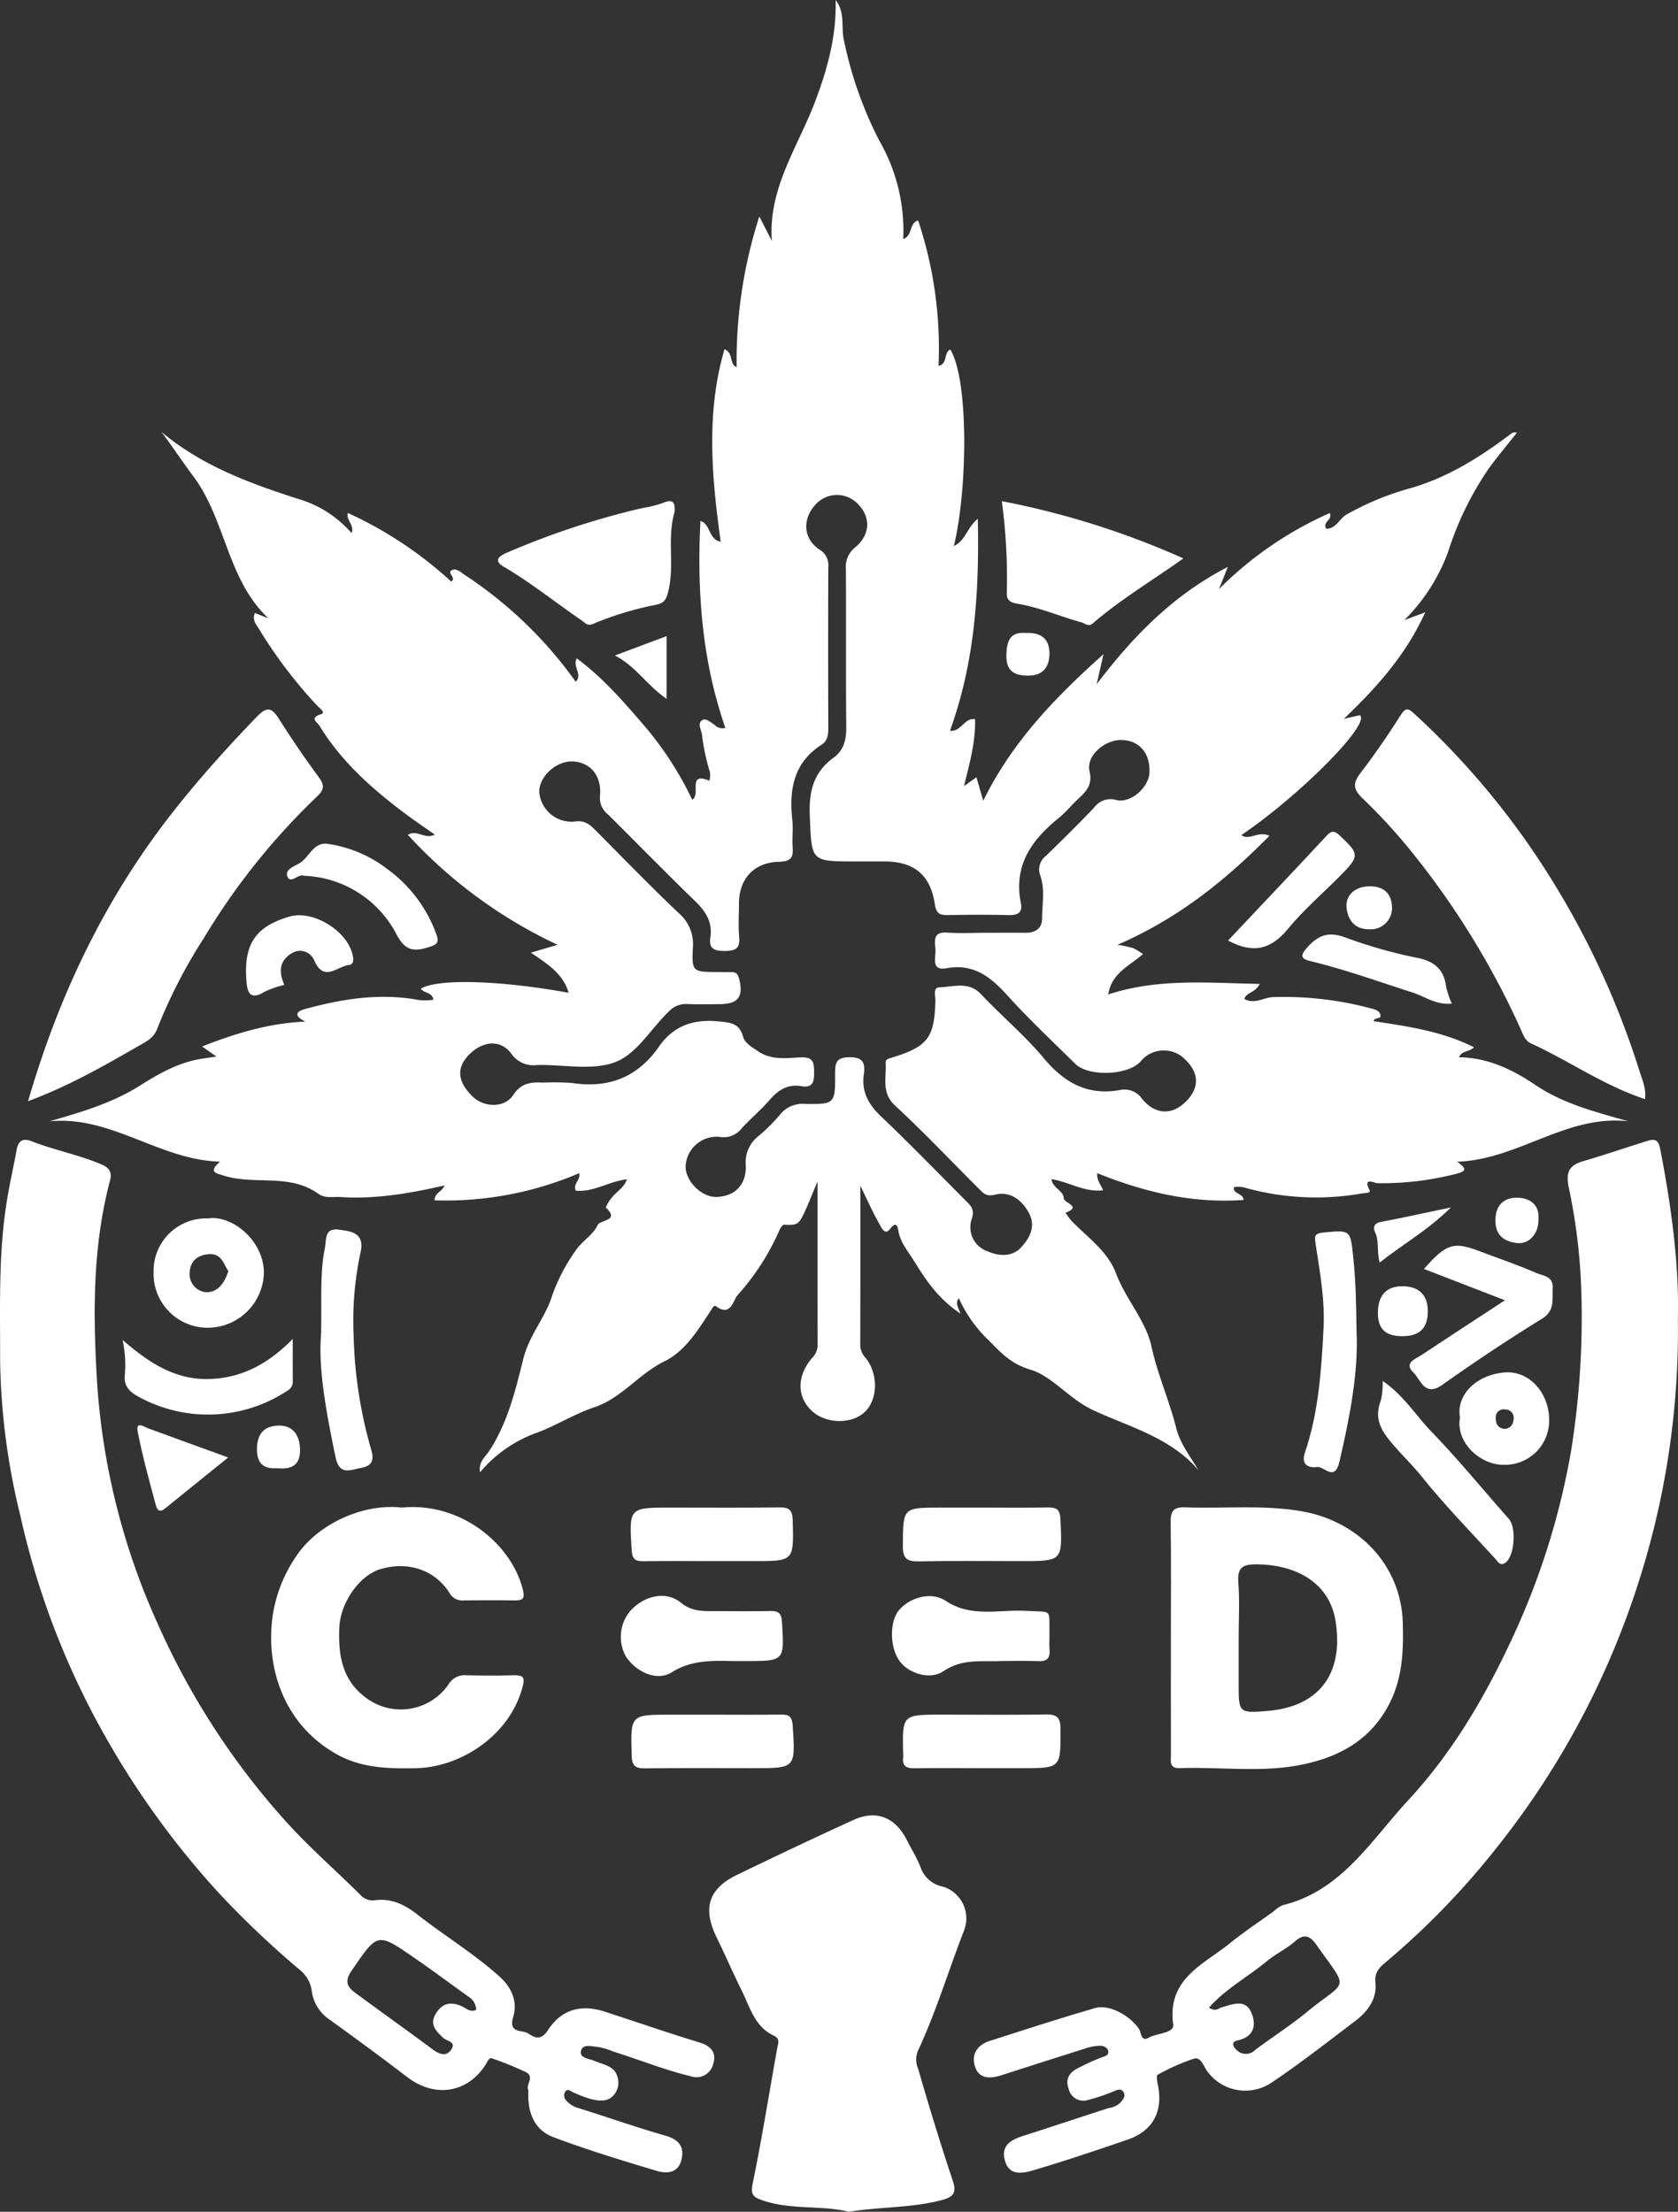 <svg xmlns="http://www.w3.org/2000/svg" width="287.315" height="378.645" viewBox="0 0 287.315 378.645">
  <rect x="0" y="0" width="287.315" height="378.645" fill="#333333" stroke="none"/>
  <g id="Group_607" data-name="Group 607" transform="translate(-2231.969 1059.208)">
    <path id="Path_5094" data-name="Path 5094" d="M2283.322-953.352l-2.325-.919c-.484,1.218.23,1.975.678,2.688a81.03,81.03,0,0,0,10.01,13.194c.372.386,1.5,1.17.671,1.438-2.094.676-.709,1.306-.243,2.066,3.811,6.2,9.161,10.9,14.917,15.182,1.527,1.137,3.113,2.2,4.785,3.369-1.725.9-2.965-.914-4.624.038a81.754,81.754,0,0,0,25.641,18.831l-4.57,1.351c2.883,1.94,5.537,3.64,6.465,6.866-11.793-2.157-22.5-2.445-25.318-.7.533.8,1.967.562,2.16,1.884a8.81,8.81,0,0,1-3.267-.082c-6.394-1.027-12.636.011-18.792,1.7-1.729.474-1.593,1.323.154,2.127-6.256.273-11.85,1.972-17.695,4.263l2.452,1.722c-1.322.207-2.406.326-3.465.552-3.584.763-6.659,2.552-9.743,4.491-4.691,2.949-10.017,4.49-15.37,6.05,10.544-1.058,18.853,6.64,29.2,6.9-2.121,1.833-.635,1.987.623,2.387,5.275,1.681,11.272-.444,16.195,3.113,1.142.825,2.541.477,3.843.561,5.971.386,11.8-.62,17.78-1.991-.444,1.131-1.7,1.228-1.71,2.554a58.177,58.177,0,0,0,24.773-4.653c.25,1.22-1.15,1.835-.582,3,3.065.289,5.672-1.612,8.752-1.952-.529,1.485-1.8,2.1-2.579,3.125a6.518,6.518,0,0,0-1.054,1.712c2.519,2.318-.963,2.055-1.4,3.014-.69,1.5-2.28,2.494-3.379,3.839a30.983,30.983,0,0,0-4.674,9.041c-1.3,3.43-3.713,6.154-4.695,10.12-1.306,5.279-2.679,10.918-5.83,15.693-.667,1.009-1.843,1.825-1.549,3.616a22.659,22.659,0,0,1,9.218-6.584c3.619-1.258,6.8-3.369,10.468-4.592,4.5-1.5,7.533-5.686,11.917-7.833,3.485-1.707,5.681-5.276,7.836-8.562.265-.4.585-1.144.975-.853,2.516,1.878,2.9-.99,3.674-1.888a41.592,41.592,0,0,0,7.161-11.092c.162-.391.559-1,.815-.985,1.95.112,2.438.014,3.188-1.493.831-1.668,1.486-3.423,2.536-5.887,0,9.872-.01,18.969.015,28.066a3.1,3.1,0,0,1-.946,2.137c-2.658,3.1-2.632,6.665.006,9.1,2.323,2.14,6.62,2.268,8.882.266,2.358-2.088,2.537-6.483.315-9.341a3.307,3.307,0,0,1-.956-2.137c.026-8.9.015-17.8.015-27.376,1.268,2.593,2.142,4.591,3.223,6.469.325.565.949,2.177,1.9.885,1-1.357,1.281-.312,1.367.253.32,2.1,1.71,3.653,2.744,5.328,1.971,3.2,4.064,6.374,7.935,8.975-.505-1.248-.954-1.91-.293-2.64a22.829,22.829,0,0,0,5.172,7.261c1.94,1.968,3.711,3.962,7.029,4.941,3.829,1.129,6.609,5.013,10.831,6.971,6.129,2.843,13.205,4.647,17.985,10.257-1.443-2.409-3.165-4.641-3.8-7.19-1.186-4.742-3.2-9.192-4.251-14.016-.974-4.451-4.431-8.1-6.077-12.523-1.4-3.759-4.881-6.126-7.611-8.965a13.335,13.335,0,0,1-1.023-1.372c2.9-1.128-.27-1.638-.3-2.494-.045-1.343-1.9-1.694-2.105-3.272,3.01.459,5.619,2.3,8.85,1.907-.381-.919-1.124-1.681-1.019-2.929,8.1,3.261,16.331,5.22,25.065,4.584-.158-1.308-1.85-.915-1.652-2.191a4.336,4.336,0,0,1,2.063.148,45.19,45.19,0,0,0,19.753.944c.544-.105,1.712-.025,1.4-.6-1.226-2.295.95-1.174,1.258-1.17a51.115,51.115,0,0,0,13.74-1.642c1.874-.493,1.347-1.022.016-2.031,10.458-.354,18.729-8.135,29.3-6.921-5.6-1.6-11.12-2.973-15.946-6.237-3.924-2.654-8.126-4.654-13.03-4.724.413-1.162,1.7-.845,2.545-1.712-5.565-2.789-11.383-3.57-17.174-4.47.054-.742,1.372-.221,1.15-1.1-.2-.772-1.047-.942-1.661-1.093a57.306,57.306,0,0,0-16.754-1.92c-1.61.084-3.169,1.274-4.885.317.376-1.187,1.787-.969,2.642-2.575-8.911-.177-17.447-.994-25.937,1.8.571-3.683,3.624-4.878,5.944-6.91a11.274,11.274,0,0,0-1.664-1.018,21.885,21.885,0,0,0-2.7-.575c10.473-4.548,18.481-11.03,26.014-18.655-2-.912-3.371.886-4.807-.121,9.861-6.662,22.272-19.088,20.279-20.525l-2.732.621c5.819-5.544,10.687-11.061,13.937-18.232l-3.572,1.323a31.959,31.959,0,0,0,7.476-11.63,54,54,0,0,1,6.956-14.282c1.532-2.124,3.229-4.13,4.853-6.189a1.136,1.136,0,0,0-1.017.2c-5.318,4.021-10.934,7.554-17.4,9.372a47.936,47.936,0,0,0-10.776,4.468c-1.235.7-1.8,2.476-3.487,2.42-.658-1.234,1.156-1.472.63-2.684a62.352,62.352,0,0,0-18.982,13.028l1.519-3.8c-9.571,4.929-16.359,12.077-22.457,20.067l1.172-5.133c-8.542,7.634-15.748,15.207-20.593,25.1-.438-1.514-.788-2.717-1.167-4.026l-2.127,1.512c.971-3.973,2.006-7.6,1.889-11.455-1.861-.3-2.343,2.211-4.289,1.968,4.217-11.616,5.041-23.652,4.759-36.26-1.909,1.53-2.09,3.765-4.1,4.639,2.3-9.276,2.638-28.211-.6-33.628-1.2.517-.384,2.429-2.019,2.8a69.14,69.14,0,0,0-3.5-24.908c-1.623.542-.84,2.539-2.552,3.2a30.756,30.756,0,0,0-4.1-16.866,66.985,66.985,0,0,1-6.051-17.2c-.515-2.231.265-4.716-1.421-6.855.171,6.167-1.424,11.883-3.53,17.433-2.946,7.764-8.061,14.842-7.382,23.81-.64-1.249-1.281-2.5-2.151-4.194a80.884,80.884,0,0,0-3.886,25.8c-1.3-.488-.508-2.469-2.077-3.069-3.2,10.921-2.177,21.913-.652,32.946-2.112-.376-1.675-2.98-3.466-3.557-.621,12.17.287,23.993,4.267,35.43a1.822,1.822,0,0,1-1.833-.505c-.667-.421-1.494-1.233-2.128-.815-.864.569-.189,1.569-.047,2.445a35.055,35.055,0,0,0,1.37,6.452,3.833,3.833,0,0,1-.093,1.462c-3.916-1.566-1.365,2.367-2.948,3.26a57.409,57.409,0,0,0-8.471-12.982c-3.471-4.012-6.928-8-11.3-11.22-.753,1.524,1.046,2.68-.161,4.013a71.763,71.763,0,0,0-19.041-18.317c-.645-.415-1.33-1.151-2.135-.812-1.04.438.848,1.365-.164,1.963a67.373,67.373,0,0,0-17.7-11.743c-.307,1.325,1.178,2.016.652,3.458a19.24,19.24,0,0,0-9.133-5.856c-8.375-2.687-16.521-5.686-23.431-11.478,1.913,2.53,3.6,5.117,5.441,7.573C2276.019-970.288,2276.225-960.019,2283.322-953.352Zm52.057,24.5c3.085.108,5.055,2.464,4.713,5.947a3.589,3.589,0,0,0,1.4,3.145c4.985,4.953,9.9,9.98,14.944,14.87,1.8,1.742,2.951,3.588,2.561,6.141-.307,2,.693,2.34,2.45,2.34s2.656-.338,2.482-2.344c-.167-1.921-.041-3.867-.035-5.8.013-4.209,2.571-7.029,6.869-7.121,1.967-.042,2.471-.7,2.323-2.492-.126-1.517.117-3.069-.051-4.578-.584-5.223.168-9.873,5.014-12.983,1.08-.693,1.141-1.785,1.138-2.956q-.041-13.749,0-27.5a3.038,3.038,0,0,0-1.535-2.956c-2.751-1.832-2.934-5.175-.717-7.616a4.933,4.933,0,0,1,7.205-.289c2.368,2.274,2.3,5.37-.37,7.564a4.215,4.215,0,0,0-1.566,3.7c.051,9.063-.021,18.129.06,27.192.019,2.093-.486,3.868-2.154,5.076-3.493,2.528-4.268,5.859-4.087,10.042.334,7.723.1,7.733,7.792,7.733q2.443,0,4.888,0c5.1.006,7.933,2.2,8.717,7.264.261,1.681.84,1.952,2.271,1.924,3.461-.068,6.926-.084,10.387,0,1.554.04,2.411-.431,2.083-2.054-1.3-6.434,1.838-10.828,6.518-14.594,1.183-.952,2.146-2.173,3.263-3.215,1.393-1.3,2.527-2.39,1.973-4.785-.6-2.589,2.521-5.323,5.372-5.324,3.114,0,5.063,2.233,4.891,5.6-.127,2.487-3.164,5.271-5.646,4.678a3.472,3.472,0,0,0-3.836,1.3c-2.667,2.8-5.427,5.518-8.2,8.217a2.944,2.944,0,0,0-.988,3.469c.8,2.345.291,4.84.292,7.264,0,1.708-1.137,2.479-2.821,2.47-2.24-.012-4.481,0-6.721,0s-4.49.125-6.72-.029c-2.655-.185-2.032,1.662-2,3.045.034,1.329-.75,3.538,1.907,3.053,4.626-.844,7.545,1.488,10.414,4.662,3.684,4.075,7.708,7.841,11.618,11.709,2.258,2.234,8.978,1.99,11.135-.353a5.108,5.108,0,0,1,7.739-.328c2.362,2.28,2.387,4.843.069,7.14-2.4,2.377-5.238,2.275-7.515-.475a3.636,3.636,0,0,0-3.7-1.517c-5.587,1.034-9.592-1.209-13.14-5.459-3.25-3.894-7.205-7.19-10.692-10.9-2.161-2.3-4.741-1.281-7.147-1.211-1.171.034-.677,1.495-.7,2.321-.181,6.345-1.278,7.812-7.506,9.738-.518.16-1.052.246-1.009.875.171,2.514-.812,5.084,1.636,7.341,4.938,4.553,9.552,9.455,14.315,14.2.743.74,1.257,1.407,2.776,1.027,2.426-.608,4.409.7,5.708,2.95,1.4,2.424.215,4.484-1.23,6.059-1.541,1.679-3.816,1.573-5.91.622a4.33,4.33,0,0,1-2.53-5.532c.5-1.621-.2-2.221-1.035-3.058-4.821-4.829-9.567-9.736-14.513-14.435-2.158-2.05-3.385-4.219-2.953-7.215.274-1.9-.121-2.952-2.5-2.924-2.2.025-2.424.941-2.417,2.74.019,5.256-.045,5.329-5.2,5.252a4.917,4.917,0,0,0-4.23,1.828,30.353,30.353,0,0,1-3.673,3.664,5.676,5.676,0,0,0-2.2,5c.146,3.378-1.925,5.4-5.106,5.43-2.554.021-5.311-2.819-5.187-5.342a5.335,5.335,0,0,1,5.78-4.944,3.9,3.9,0,0,0,3.859-1.508c1.538-1.628,3.254-3.1,4.717-4.785,1.5-1.73,3.144-2.787,5.521-2.373,1.884.328,2.135-.754,2.122-2.329-.012-1.616-.074-2.688-2.223-2.608-2.476.092-5.04.551-7.375-1.046-1.032-.706-2.247-1.36-2.556-2.469-.649-2.331-2.1-2.434-4.192-2.642-4.349-.434-7.733.744-10.237,4.34-3.659,5.254-8.659,7.178-14.94,6.189a47.2,47.2,0,0,0-4.882-.054c-2.074-.1-3.737.028-5.132,2.144-1.485,2.253-5,2.12-6.931.246-2.654-2.578-2.855-5.034-.443-7.336,2.295-2.19,5.253-2.471,7.093.022a4.547,4.547,0,0,0,4.323,1.919c4.375-.12,9.08.933,13.044-.354,3.985-1.294,6.371-5.755,9.523-8.758a4.007,4.007,0,0,1,3.207-1.337c1.827.1,3.664.028,5.5.025,3.25-.006,4.184-1.286,3.352-4.444-.192-.73-.531-1.031-1.226-1.038q-1.222-.013-2.444-.018c-4.271-.018-4.411-.024-4.221-4.218a6.926,6.926,0,0,0-2.4-5.846c-4.872-4.628-9.554-9.455-14.291-14.225-1-1-1.843-1.721-3.559-1.47a5.54,5.54,0,0,1-6.055-5.065C2329.655-926.253,2332.58-928.949,2335.379-928.851Z" transform="translate(-5.395)" fill="#fff"/>
    <path id="Path_5095" data-name="Path 5095" d="M2351.827-585.365c-5.459-1.666-10.855-3.536-16.286-5.3-4.033-1.307-7.415-.437-9.74,3.151-1.214,1.875-2.332,1.288-3.388.578-.992-.668-3.448.073-2.566-2.844.742-2.454-.147-4.9-2.252-6.811-4.41-4-9.514-7.059-14.17-10.719-2.118-1.665-4.425-2.8-7.24-2.436a2.776,2.776,0,0,1-2.463-.872c-4.369-4.344-9.021-8.355-13.146-13a127.93,127.93,0,0,1-21.641-33.541,118.827,118.827,0,0,1-10.279-40.3c-.761-11.815-.943-23.776,2.137-35.449.339-1.285.095-2.149-1.444-2.806-3.893-1.661-8.058-2.434-11.975-3.967-1.475-.577-2.261-.112-2.546,1.431-.508,2.754-1.124,5.489-1.594,8.249-1.576,9.242-1.222,18.574-1.244,27.888a117.136,117.136,0,0,0,3.465,26.548,137.014,137.014,0,0,0,15.13,38.817,146.34,146.34,0,0,0,18.629,25.522,160.412,160.412,0,0,0,14.238,13.529,5.468,5.468,0,0,1,1.871,3.306,7.08,7.08,0,0,0,2.518,4.675c4.636,3.347,9.257,6.719,13.795,10.2,4.848,3.716,10.316,2.7,13.373-1.914.34-.513.695-1.411,1.134-1.266a53.333,53.333,0,0,1,5.827,2.359c1.663.779-.072,2.206.474,3.115-.2,3.657.892,6.765,4.306,8.048,5.808,2.183,11.762,3.991,17.711,5.772,1.662.5,3.63.37,4.18-1.873.545-2.227-.386-3.495-2.728-4.165-5.1-1.46-10.107-3.239-15.177-4.811A4.042,4.042,0,0,1,2329-575.39a1.242,1.242,0,0,1-.346-1.4c.405-.91.982-.26,1.488-.065a20.312,20.312,0,0,0,3.083,1.173c1.369.283,2.824.545,3.928-.814a3.293,3.293,0,0,0,.37-3.463c-.639-1.471-2.386-1.673-3.745-2.276-.936-.415-2.636-.45-2.325-1.736.307-1.266,1.942-.722,2.989-.644a12.331,12.331,0,0,1,2.578.79c4.4,1.369,8.673,3.109,13.17,4.2a2.959,2.959,0,0,0,3.915-2.164C2354.66-583.545,2353.8-584.765,2351.827-585.365Zm-40.866-6.269c-1.879-.815-3.294-.455-4.379,1.322-1.143,1.871.091,2.986,1.251,4.108.63.609,2.347.677,1.38,2.058-.859,1.228-2.035.769-3.158-.065-4.415-3.28-8.9-6.465-13.324-9.733-1.371-1.013-1.774-1.963-.546-3.753,4.44-6.476,4.35-6.579,10.6-2.276,3.209,2.208,6.328,4.547,9.5,6.8a2.716,2.716,0,0,1,1.221,2.189C2312.452-590.482,2311.745-591.294,2310.961-591.634Z" transform="translate(0 -124.153)" fill="#fff"/>
    <path id="Path_5096" data-name="Path 5096" d="M2622.315-738.393c-.334-1.718-1.087-1.688-2.276-1.316-3.632,1.136-7.234,2.371-10.886,3.437-2.394.7-3.017,1.83-2.5,4.437a100.032,100.032,0,0,1,2.155,17.641,144.012,144.012,0,0,1-1.739,27.489,126.768,126.768,0,0,1-9.655,31.186c-4.74,10.363-10.413,20.223-18.225,28.643-6.4,6.893-11.391,15.512-21.515,17.982a5.049,5.049,0,0,0-1.482,1.01c-2.521,1.824-5.127,3.543-7.541,5.5-4.528,3.67-10.781,6.057-9.719,13.9.21,1.548-2.779,1.459-4.218,2.283-1.3.743-1.241-.918-1.652-1.528-1.553-2.3-5.1-4.254-7.509-3.554-6.056,1.765-12.06,3.707-18.067,5.637-2.178.7-3.2,2.415-2.445,4.5.753,2.069,2.669,1.947,4.512,1.353q7.148-2.307,14.313-4.567a8.429,8.429,0,0,1,2.551-.473c.536.006,1.32.281,1.4.974.085.736-.624.815-1.188,1.04a40.641,40.641,0,0,0-4.109,1.873c-1.382.74-2.1,1.806-1.477,3.508a2.58,2.58,0,0,0,3.3,1.89,32.732,32.732,0,0,0,4.259-1.422c.686-.266,1.4-.7,1.851.119.4.718-.168,1.3-.671,1.859a3.687,3.687,0,0,1-1.9.828c-4.862,1.563-9.7,3.192-14.569,4.738-2.091.664-3.885,1.613-3.214,4.169.745,2.838,3.156,2.255,5.012,1.706,5.375-1.588,10.691-3.387,16-5.2,4.344-1.482,6.145-4.867,5.2-9.395-.12-.573-.276-1.6-.054-1.712a36.254,36.254,0,0,1,6.259-2.775c1.148-.334,1.638,1.32,2.207,2.105a8.038,8.038,0,0,0,11,2.038c4.92-3.283,9.582-6.956,14.309-10.523,2.186-1.649,3.831-3.807,3.527-6.652-.189-1.766.736-2.605,1.764-3.465a134.3,134.3,0,0,0,19.173-19.83,142.1,142.1,0,0,0,23.551-43.481,141.083,141.083,0,0,0,7.3-46.819C2625.589-718.309,2624.266-728.375,2622.315-738.393ZM2561.7-590.507c-2.785,2.287-5.855,4.223-8.738,6.4a2.217,2.217,0,0,1-3.238-.074c-.692-.638-.747-1.361.183-1.554,2.948-.612,3.308-2.721,2.382-4.826-1.029-2.341-3.187-1.36-5.05-.852-.54.147-.991.829-2.175.059,2.921-3.292,6.686-5.281,9.885-7.936,1.535-1.273,3.413-2.142,4.9-3.457,1.528-1.348,2.5-.85,3.5.48.062.081.116.167.175.25C2569.193-594,2568.776-596.321,2561.7-590.507Z" transform="translate(-106.086 -124.154)" fill="#fff"/>
    <path id="Path_5097" data-name="Path 5097" d="M2470.668-538.5a5.038,5.038,0,0,1-3.842-3.382c-.618-1.587-1.547-3.052-2.319-4.581-1.974-3.909-5.229-5.231-9.154-3.44-6.669,3.042-13.292,6.188-19.893,9.377-4.907,2.371-5.952,5.724-3.559,10.643,1.493,3.069,2.856,6.2,4.368,9.263,1.4,2.833,2.206,6.119,5.46,7.637,1.172.547.7,1.467.546,2.34-1.37,7.679-2.607,15.384-4.171,23.023-.4,1.942.181,2.31,1.731,2.844,4.864,1.673,10,.782,14.762,1.943,5.431-.879,10.811-.626,16-2.032,1.761-.477,2.483-1.167,1.8-3.2-2.121-6.351-4.082-12.757-5.939-19.19a4.054,4.054,0,0,1-.058-3.127c3.137-6.714,5.257-13.83,7.944-20.721A5.692,5.692,0,0,0,2470.668-538.5Z" transform="translate(-77.263 -197.734)" fill="#fff"/>
    <path id="Path_5098" data-name="Path 5098" d="M2561.481-592.338c7.184-.257,14.46.881,21.539-.724,5.658-1.282,10.589-3.818,13.81-9.272,2.8-4.747,3-9.695,2.865-14.843-.27-10.038-7.723-17.447-17.24-19.121-6.63-1.166-13.354-.438-20.031-.685-2.126-.079-2.507.76-2.479,2.644.1,6.511.037,13.024.037,19.536,0,6.715-.009,13.431.009,20.147C2559.994-593.6,2559.634-592.272,2561.481-592.338Zm13.308-34.889c6.913.1,12.433,3.326,13.413,9.826,1.44,9.549-3.445,14.58-11.614,15.267-4.988.419-5,.312-5-4.586v-7.931c0-3.152.189-6.319-.057-9.452C2571.324-626.769,2572.346-627.26,2574.788-627.227Z" transform="translate(-127.53 -164.176)" fill="#fff"/>
    <path id="Path_5099" data-name="Path 5099" d="M2261.966-805.849a88.671,88.671,0,0,1,7.98-15.5,116.353,116.353,0,0,1,19.359-24.214c1.386-1.286,1.227-2.08.2-3.465-2.378-3.218-4.626-6.541-6.771-9.92-1.184-1.866-2.045-2.011-3.642-.363-4.919,5.077-9.629,10.31-14.03,15.856-11.749,14.8-19.815,31.421-25.226,50.042,7.007-2.6,12.985-6.045,18.971-9.478C2260.094-803.63,2261.345-804.2,2261.966-805.849Z" transform="translate(-3.061 -77.282)" fill="#fff"/>
    <path id="Path_5100" data-name="Path 5100" d="M2621.75-859.744c-1.123-1.05-1.538-1.018-2.388.314-2.155,3.378-4.422,6.7-6.861,9.876-1.331,1.734-1.187,2.776.368,4.277a97.537,97.537,0,0,1,7.843,8.457,140.164,140.164,0,0,1,19.3,31.173c.394.876.687,1.863,1.764,2.357,6.484,2.973,12.373,7.16,19.462,9.514.263-1.86-.488-3.333-.945-4.837A143.527,143.527,0,0,0,2644.6-832.4,135.1,135.1,0,0,0,2621.75-859.744Z" transform="translate(-147.614 -77.271)" fill="#fff"/>
    <path id="Path_5101" data-name="Path 5101" d="M2326.639-626.435c4.914-1.46,9.437.274,11.84,4.085a2.5,2.5,0,0,0,2.485,1.266c2.849-.022,5.7-.039,8.544,0,1.679.025,1.932-.352,1.444-2.141-2.122-7.788-10.744-14.71-20.61-13.752-6.94-.764-14.539,2.981-18.07,8.26a24.5,24.5,0,0,0-4.075,10.242c-1.294,9.157,2.119,18.916,11.176,23.84,4.178,2.271,8.66,2.351,13.224,2.281,7.639-.117,15.953-5.409,18.3-13.609.537-1.871.374-2.36-1.526-2.307-2.643.074-5.29.056-7.934,0a3.245,3.245,0,0,0-3.189,1.645,9.917,9.917,0,0,1-13.791,2.419c-4.392-3.069-5.042-7.468-4.851-12.215C2319.784-620.732,2323.081-625.378,2326.639-626.435Z" transform="translate(-29.538 -164.143)" fill="#fff"/>
    <path id="Path_5102" data-name="Path 5102" d="M2513.5-902.9c-.024,1.242,1.049,1.51,1.844,1.64,3.789.621,7.286,2.194,10.958,3.185.626.169,1.154.84,1.927.171,4.688-4.063,10.035-7.233,15.506-11.121a141.931,141.931,0,0,0-31.085-9.8A101.039,101.039,0,0,1,2513.5-902.9Z" transform="translate(-109.141 -54.587)" fill="#fff"/>
    <path id="Path_5103" data-name="Path 5103" d="M2372.453-907.612c4.671,2.737,8.876,6.135,13.328,9.18.633.432,1,1.079,2.074.577a55.427,55.427,0,0,1,10.867-3.267c1.2-.287,1.53-.835,1.843-1.965,1.258-4.541-.212-9.285,1.166-13.906.077-1.341-.071-2.37-2-1.523a20.607,20.607,0,0,1-3.481.862,136.293,136.293,0,0,0-23.281,7.669C2371.6-909.382,2370.708-908.634,2372.453-907.612Z" transform="translate(-54.25 -54.587)" fill="#fff"/>
    <path id="Path_5104" data-name="Path 5104" d="M2406.791-601.759c1.828,2.715,5.358,4.229,7.83,2.662,3.435-2.176,7.043-1.978,10.742-1.924h1.827c6.764,0,6.712,0,6.3-6.679-.09-1.466-.566-1.919-1.977-1.89-3.346.07-6.7.029-10.044.017-1.891-.006-3.556-.035-5.309-1.459-2.562-2.08-6.3-1.164-8.64,1.422A6.91,6.91,0,0,0,2406.791-601.759Z" transform="translate(-67.627 -173.823)" fill="#fff"/>
    <path id="Path_5105" data-name="Path 5105" d="M2504.923-609.589c-4.632-.289-9.434,1.238-13.86-1.72-2.455-1.64-6.118-.61-7.98,1.572-1.669,1.955-1.62,6.412.1,8.765,1.5,2.057,5.17,3.306,7.514,1.7,3.275-2.242,6.708-1.551,10.143-1.733,2.036,0,4.073-.064,6.1.026,1.473.066,2.024-.514,1.905-1.948-.076-.909,0-1.83-.014-2.746C2508.767-610.127,2509.361-609.311,2504.923-609.589Z" transform="translate(-97.168 -173.847)" fill="#fff"/>
    <path id="Path_5106" data-name="Path 5106" d="M2648.549-705.606c-3.2-1.4-6.526-2.514-9.8-3.754-4.327-1.641-5.608-1.259-9.4,3.078l13.857,5.36c-5.054,3.311-9.663,6.311-14.249,9.348-1.08.716-3.148,1.366-1.41,3.032,1.237,1.184,1.885,4.256,4.951,2.084,5.554-3.935,11.226-7.721,17.024-11.284,2.336-1.435,1.745-3.355,1.869-5.285C2651.525-705.063,2649.672-705.117,2648.549-705.606Z" transform="translate(-153.557 -135.686)" fill="#fff"/>
    <path id="Path_5107" data-name="Path 5107" d="M2411.211-569.733c6.209-.078,12.419-.031,18.628-.031,7.159,0,7.109,0,6.636-7.3-.1-1.491-.608-1.9-2-1.876-3.867.065-7.735.023-11.6.021h-7.329c-6.906,0-6.836,0-6.644,7C2408.944-570.137,2409.548-569.712,2411.211-569.733Z" transform="translate(-68.774 -186.746)" fill="#fff"/>
    <path id="Path_5108" data-name="Path 5108" d="M2410.81-627.75c3.867-.068,7.736-.023,11.6-.022h7.329c6.919,0,6.854,0,6.674-6.965-.045-1.747-.578-2.25-2.282-2.226-6.208.084-12.419.033-18.628.032-7.158,0-7.112,0-6.667,7.272C2408.93-628.2,2409.381-627.725,2410.81-627.75Z" transform="translate(-68.711 -164.185)" fill="#fff"/>
    <path id="Path_5109" data-name="Path 5109" d="M2486.969-569.756c3.765-.061,7.532-.021,11.3-.02h7.024c6.74,0,6.643,0,6.626-6.717,0-2.115-.771-2.511-2.657-2.478-5.9.1-11.807.036-17.712.036-6.74,0-6.739,0-6.57,6.718a4.2,4.2,0,0,1,0,.61C2484.79-570.065,2485.6-569.734,2486.969-569.756Z" transform="translate(-98.364 -186.735)" fill="#fff"/>
    <path id="Path_5110" data-name="Path 5110" d="M2511.9-634.944c-.076-1.678-.694-2.035-2.188-2.005-3.765.074-7.532.024-11.3.024h-7.023c-6.535,0-6.428,0-6.477,6.565-.017,2.251.782,2.68,2.813,2.638,5.8-.121,11.6-.043,17.405-.043C2512.287-627.766,2512.223-627.763,2511.9-634.944Z" transform="translate(-98.354 -164.19)" fill="#fff"/>
    <path id="Path_5111" data-name="Path 5111" d="M2597.445-676.423c-.877,2.574,1.318,2.617,2.027,2.491,1.229-.218,3.04,2.656,3.877-.933,1.791-7.674,3.25-15.335,2.932-22.082-.07-5.006-.138-8.824-.547-12.665-.518-4.873-.356-4.92-4.994-4.483-1.792.169-1.682.629-1.433,2.241.719,4.66,1.561,9.417,1.321,14.082C2600.258-690.591,2599.791-683.309,2597.445-676.423Z" transform="translate(-142.033 -134.127)" fill="#fff"/>
    <path id="Path_5112" data-name="Path 5112" d="M2293.883-708.675c-.049-5.626-5.588-9.9-9.527-9.274a9,9,0,0,0-9.363,9.186,9.257,9.257,0,0,0,9.48,9.525A9.641,9.641,0,0,0,2293.883-708.675Zm-12.709-.02c.091-1.964,1.384-3.043,3.381-3.136,2.144-.1,2.424,1.752,3.242,2.894-.648,2.067-1.839,3.68-3.791,3.614A3.079,3.079,0,0,1,2281.174-708.7Z" transform="translate(-16.729 -132.671)" fill="#fff"/>
    <path id="Path_5113" data-name="Path 5113" d="M2324.343-675.807c.666,3.185,2.558,2.134,4.386,1.8,1.983-.356,2.233-1.455,1.666-3.27a76.709,76.709,0,0,1-2.969-19.549,55.047,55.047,0,0,1,1.2-14.112c.715-3.314-1.585-3.563-3.715-3.852-2.535-.343-2.111,1.7-2.419,3.236-.849,4.213-.513,8.466-.635,14.673C2321.344-691.018,2322.751-683.417,2324.343-675.807Z" transform="translate(-34.911 -133.91)" fill="#fff"/>
    <path id="Path_5114" data-name="Path 5114" d="M2638.114-641.956c.408.446.8,1.325,1.706.719,1.611-1.077,1.966-6.024.631-7.529-4.41-4.966-8.611-10.13-13.226-14.9-2.685-2.773-4.737-6.211-8.376-8.713a13.663,13.663,0,0,1-.31,3.322c-1.021,2.66-.36,4.568,1.465,6.828,1.771,2.192,3.831,4.107,5.6,6.3C2629.512-651.057,2633.892-646.568,2638.114-641.956Z" transform="translate(-150.127 -150.416)" fill="#fff"/>
    <path id="Path_5115" data-name="Path 5115" d="M2295.458-676.957c-.019-2.194-.007-4.389-.007-7.19-4.34,4.408-9.024,6.832-14.716,6.86-5.757.029-10.151-3.006-14.417-6.686a20.561,20.561,0,0,1,.4,5.766c-.283,1.9.61,3.006,2.135,3.839a24.647,24.647,0,0,0,25.666-.914A1.754,1.754,0,0,0,2295.458-676.957Z" transform="translate(-13.356 -145.839)" fill="#fff"/>
    <path id="Path_5116" data-name="Path 5116" d="M2656.217-666.594c0-4.734-3.461-8.587-7.752-8.18-4.9.465-8.212,3.981-7.52,7.718-.793,4.222,3.458,8.2,7.659,8.091A7.581,7.581,0,0,0,2656.217-666.594Zm-6.127.038a1.536,1.536,0,0,1-1.68,1.426c-1.082-.22-1.375-.976-1.346-2a1.357,1.357,0,0,1,1.631-1.316A1.456,1.456,0,0,1,2650.089-666.556Z" transform="translate(-158.989 -149.472)" fill="#fff"/>
    <path id="Path_5117" data-name="Path 5117" d="M2315.253-817.392a18.638,18.638,0,0,1,15.691,9.7c1.356,2.69,2.577,3.457,5.431,2.6,1.7-.512,2.173-.8,1.463-2.567a23.83,23.83,0,0,0-8.435-10.988,21.828,21.828,0,0,0-10.153-4.221c-2.321-.237-3.011,2.119-4.525,3.18-.946.663-2.747,1.136-2.3,2.376C2312.943-815.858,2314.282-817.8,2315.253-817.392Z" transform="translate(-31.256 -91.89)" fill="#fff"/>
    <path id="Path_5118" data-name="Path 5118" d="M2595.249-825.48c-.9-.848-1.4-1.09-2.354-.058-5.547,5.974-11.162,11.885-16.874,17.942,4.343,2.333,7.395,1.481,10.25-1.992,2.755-3.351,6.116-6.2,9.169-9.312C2598.545-822.061,2598.472-822.439,2595.249-825.48Z" transform="translate(-133.781 -90.596)" fill="#fff"/>
    <path id="Path_5119" data-name="Path 5119" d="M2300.96-791.578c.165,2.1.709,3.317,3.1,1.853a16.451,16.451,0,0,1,3.39-1.182c-.939-2.157-.943-4.09,1.286-5.426a2.626,2.626,0,0,1,3.849,1.258c1.669,3.775,3.9.982,5.888.772.79-.084.835-.75.737-1.4-.639-4.252-6.716-8.109-10.872-6.9C2302.5-800.909,2300.469-797.864,2300.96-791.578Z" transform="translate(-26.799 -99.69)" fill="#fff"/>
    <path id="Path_5120" data-name="Path 5120" d="M2598.269-792.874c5.921,1.438,11.645,3.5,17.433,5.36,2.119.682,4.075,2.192,6.73,1.9a16.052,16.052,0,0,1-.962-2.858c-.354-2.858-1.862-4.3-4.715-4.923a82.576,82.576,0,0,1-12.369-3.468c-2.985-1.162-4.806-.526-6.781,1.731C2596.289-793.632,2596.834-793.223,2598.269-792.874Z" transform="translate(-141.883 -101.787)" fill="#fff"/>
    <path id="Path_5121" data-name="Path 5121" d="M2270.526-658.778c.815,4.1,1.925,8.151,3.013,12.2.151.559.414,1.844,1.623.867,3.479-2.813,6.96-5.624,10.838-8.757-5.05-1.834-9.372-3.388-13.681-4.98C2271.448-659.776,2270.129-660.782,2270.526-658.778Z" transform="translate(-14.964 -155.231)" fill="#fff"/>
    <path id="Path_5122" data-name="Path 5122" d="M2618.007-694.489c-.046,2.781,1.2,4.07,4,4.125,3.083.061,4.551-1.319,4.548-4.279,0-2.657-1.433-4.166-4.043-4.267C2619.6-699.023,2618.057-697.511,2618.007-694.489Z" transform="translate(-150.107 -140.096)" fill="#fff"/>
    <path id="Path_5123" data-name="Path 5123" d="M2618.075-718.512c-1.206.225-1.342,1.064-1,1.733.776,1.535.26,3.193.807,5.228,4.071-3.225,8.318-5.57,12.2-9.445C2625.628-720.064,2621.865-719.22,2618.075-718.512Z" transform="translate(-149.681 -131.51)" fill="#fff"/>
    <path id="Path_5124" data-name="Path 5124" d="M2413.1-870.279v-10.747l-8.85,3.317C2407.924-875.794,2409.721-872.586,2413.1-870.279Z" transform="translate(-66.991 -69.284)" fill="#fff"/>
    <path id="Path_5125" data-name="Path 5125" d="M2658.3-719.98c.223-2.684-1.638-3.729-3.7-3.736-2.124-.007-3.651,1.191-3.677,3.813s1.462,3.659,3.609,3.944C2656.7-715.669,2658.332-717.567,2658.3-719.98Z" transform="translate(-162.905 -130.453)" fill="#fff"/>
    <path id="Path_5126" data-name="Path 5126" d="M2307.487-652.586c2.277.21,3.911-.383,3.848-3.228-.056-2.6-1.356-4.156-3.736-4.075-2.45.084-3.572,1.417-3.635,3.876S2304.929-652.4,2307.487-652.586Z" transform="translate(-27.994 -155.27)" fill="#fff"/>
    <path id="Path_5127" data-name="Path 5127" d="M2609.23-807.176c.275,2.147,1.456,3.621,3.942,3.6a3.65,3.65,0,0,0,3.814-4.006c-.154-2.242-1.515-3.356-3.764-3.347C2610.743-810.963,2608.941-809.424,2609.23-807.176Z" transform="translate(-146.682 -96.541)" fill="#fff"/>
    <path id="Path_5128" data-name="Path 5128" d="M2517.2-881.927c-2.7-.193-3.224,1.427-3.281,3.831-.068,2.827,1.533,3.5,3.808,3.477,2.308-.023,3.506-1.307,3.564-3.61C2521.361-880.955,2519.869-882.025,2517.2-881.927Z" transform="translate(-109.633 -68.928)" fill="#fff"/>
  </g>
</svg>
